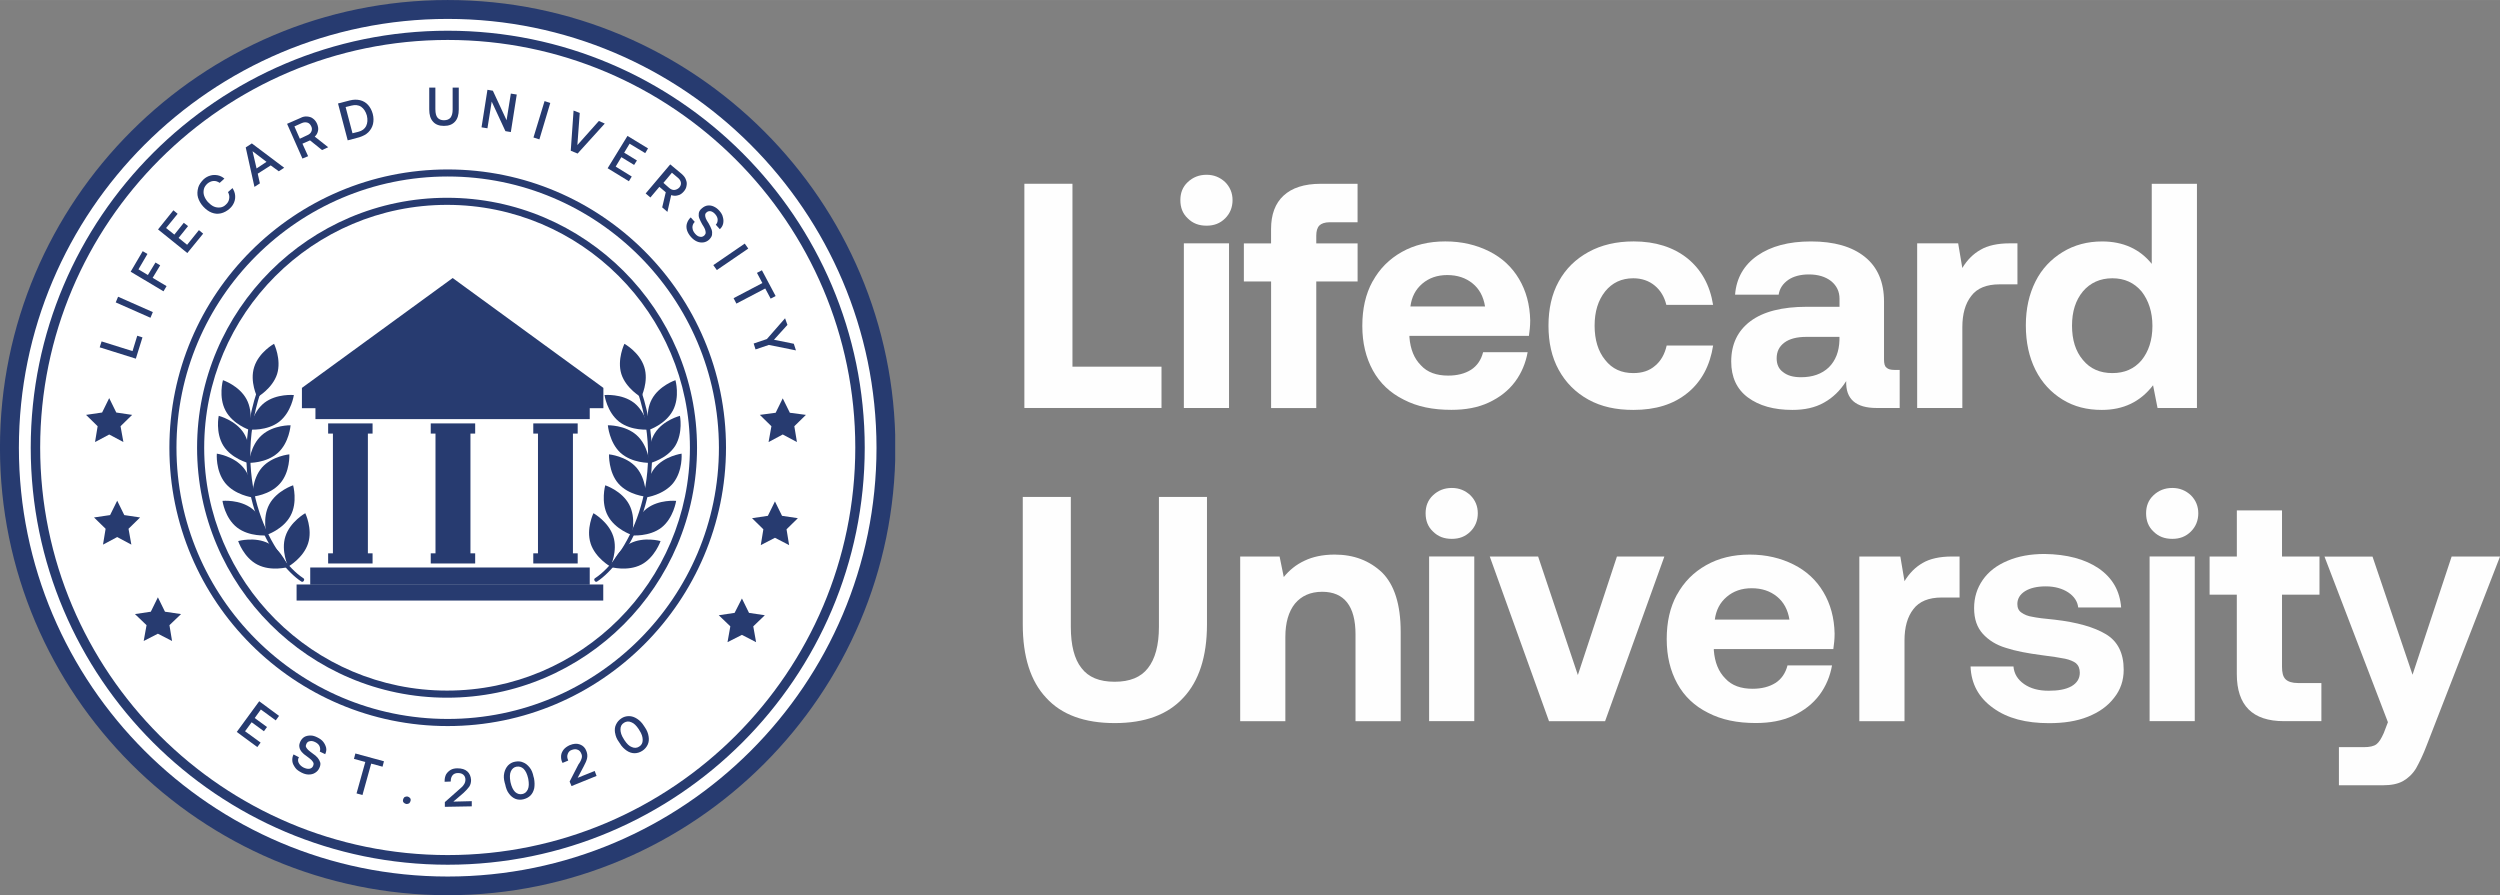 <svg xmlns="http://www.w3.org/2000/svg" xmlns:xlink="http://www.w3.org/1999/xlink" xmlns:xodm="http://www.corel.com/coreldraw/odm/2003" xml:space="preserve" width="33.039mm" height="11.831mm" style="shape-rendering:geometricPrecision; text-rendering:geometricPrecision; image-rendering:optimizeQuality; fill-rule:evenodd; clip-rule:evenodd" viewBox="0 0 815.28 291.93"><rect x="0" y="0" width="815.28" height="291.93" fill="#808080" stroke="none"/> <defs>  <style type="text/css">       .fil2 {fill:none}    .fil3 {fill:#FEFEFE;fill-rule:nonzero}    .fil1 {fill:#273B70;fill-rule:nonzero}    .fil0 {fill:white;fill-rule:nonzero}     </style>    <clipPath id="id0">     <path d="M-0 291.93l291.93 0 0 -291.93 -291.93 0 0 291.93z"></path>    </clipPath> </defs> <g id="Layer_x0020_1">    <g id="_1841120823920">   <g>   </g>   <g style="clip-path:url(#id0)">    <g>     <path class="fil0" d="M288.84 146.01c0,78.9 -63.95,142.92 -142.93,142.92 -78.9,-0.08 -142.85,-64.03 -142.85,-142.92 0,-78.9 63.95,-142.92 142.92,-142.92 78.9,0 142.85,63.95 142.85,142.92z"></path>     <path class="fil1" d="M146 291.93c-80.51,0 -146.01,-65.49 -146.01,-145.93 0,-80.51 65.49,-146 146.01,-146 80.51,0 146,65.49 146,146 -0.08,80.44 -65.57,145.93 -146,145.93zm0 -285.77c-77.12,0 -139.84,62.72 -139.84,139.84 0,77.12 62.72,139.84 139.84,139.84 77.12,0 139.84,-62.72 139.84,-139.84 -0.08,-77.12 -62.79,-139.84 -139.84,-139.84z"></path>     <path class="fil1" d="M146 236.77c-50.01,0 -90.76,-40.68 -90.76,-90.76 0,-50.08 40.68,-90.76 90.76,-90.76 50.08,0 90.76,40.68 90.76,90.76 -0.08,50 -40.76,90.76 -90.76,90.76zm0 -179.22c-48.77,0 -88.45,39.68 -88.45,88.45 0,48.77 39.68,88.45 88.45,88.45 48.77,0 88.45,-39.68 88.45,-88.45 -0.08,-48.77 -39.68,-88.45 -88.45,-88.45z"></path>     <path class="fil1" d="M146.01 281.99c-74.97,0 -135.99,-61.02 -135.99,-135.99 0,-74.97 61.02,-135.99 135.99,-135.99 74.97,0 135.99,61.02 135.99,135.99 0,74.97 -61.02,135.99 -135.99,135.99zm0 -268.97c-73.27,0 -132.91,59.64 -132.91,132.91 0,73.27 59.63,132.91 132.91,132.91 73.27,0 132.91,-59.63 132.91,-132.91 0,-73.27 -59.63,-132.91 -132.91,-132.91z"></path>     <path class="fil1" d="M145.79 227.52c-44.92,0 -81.52,-36.6 -81.52,-81.51 0,-44.92 36.6,-81.52 81.52,-81.52 44.92,0 81.52,36.6 81.52,81.52 0,44.92 -36.52,81.51 -81.52,81.51zm0 -160.72c-43.69,0 -79.2,35.52 -79.2,79.2 0,43.68 35.52,79.2 79.2,79.2 43.69,0 79.2,-35.52 79.2,-79.2 0,-43.69 -35.52,-79.2 -79.2,-79.2z"></path>     <polygon class="fil1" points="255.26,129.9 257.58,134.6 262.82,135.29 259.04,138.99 259.89,144.15 255.26,141.68 250.64,144.15 251.57,138.99 247.79,135.29 252.95,134.6 "></polygon>     <polygon class="fil1" points="241.95,195.16 244.26,199.86 249.42,200.63 245.65,204.25 246.57,209.41 241.95,207.03 237.25,209.41 238.17,204.25 234.4,200.63 239.56,199.86 "></polygon>     <polygon class="fil1" points="252.72,163.51 255.03,168.21 260.19,168.98 256.5,172.6 257.34,177.76 252.72,175.37 248.1,177.76 248.94,172.6 245.25,168.98 250.41,168.21 "></polygon>     <polygon class="fil1" points="35.61,129.82 33.3,134.52 28.06,135.29 31.84,138.99 30.99,144.15 35.61,141.69 40.24,144.15 39.31,138.99 43.09,135.29 37.92,134.52 "></polygon>     <polygon class="fil1" points="51.49,194.78 49.18,199.48 44.01,200.25 47.79,203.87 46.86,209.03 51.49,206.65 56.11,209.03 55.26,203.87 59.04,200.25 53.8,199.48 "></polygon>     <polygon class="fil1" points="38.22,163.27 35.9,167.97 30.66,168.74 34.44,172.43 33.59,177.6 38.22,175.13 42.84,177.6 41.91,172.43 45.69,168.74 40.53,167.97 "></polygon>     <polygon class="fil1" points="196.77,133.12 98.46,133.12 98.46,126.49 147.62,90.66 196.77,126.49 "></polygon>     <polygon class="fil1" points="192.32,129.12 102.87,129.12 102.87,136.67 192.32,136.67 "></polygon>     <polygon class="fil1" points="192.32,185.06 101.17,185.06 101.17,190.68 192.32,190.68 "></polygon>     <polygon class="fil1" points="196.73,190.6 96.72,190.6 96.72,195.84 196.73,195.84 "></polygon>     <polygon class="fil1" points="121.5,138.07 107.01,138.07 107.01,141.39 121.5,141.39 "></polygon>     <polygon class="fil1" points="121.5,180.44 107.01,180.44 107.01,183.75 121.5,183.75 "></polygon>     <polygon class="fil1" points="119.97,139.67 108.57,139.67 108.57,180.66 119.97,180.66 "></polygon>     <polygon class="fil1" points="154.96,138.07 140.47,138.07 140.47,141.39 154.96,141.39 "></polygon>     <polygon class="fil1" points="154.96,180.44 140.47,180.44 140.47,183.75 154.96,183.75 "></polygon>     <polygon class="fil1" points="153.42,139.67 142.02,139.67 142.02,180.66 153.42,180.66 "></polygon>     <polygon class="fil1" points="188.39,138.07 173.91,138.07 173.91,141.39 188.39,141.39 "></polygon>     <polygon class="fil1" points="188.39,180.44 173.91,180.44 173.91,183.75 188.39,183.75 "></polygon>     <polygon class="fil1" points="186.84,139.69 175.44,139.69 175.44,180.68 186.84,180.68 "></polygon>     <path class="fil1" d="M90.37 121.97c-1.54,4.78 -6.47,7.55 -6.47,7.55 0,0 -2.54,-5.08 -1,-9.86 1.54,-4.85 6.47,-7.55 6.47,-7.55 0,0 2.47,5.09 1,9.86z"></path>     <path class="fil1" d="M91.05 137.53c-4,3.08 -9.63,2.54 -9.63,2.54 0,0 0.85,-5.62 4.78,-8.71 4.01,-3.08 9.63,-2.54 9.63,-2.54 0,0 -0.77,5.55 -4.78,8.71z"></path>     <path class="fil1" d="M73.55 133.91c2.39,4.47 7.71,6.24 7.71,6.24 0,0 1.54,-5.47 -0.85,-9.94 -2.39,-4.47 -7.7,-6.24 -7.7,-6.24 0,0 -1.54,5.47 0.85,9.94z"></path>     <path class="fil1" d="M90.6 147.69c-3.78,3.39 -9.4,3.24 -9.4,3.24 0,0 0.38,-5.63 4.16,-9.01 3.78,-3.39 9.4,-3.24 9.4,-3.24 0,0 -0.39,5.63 -4.16,9.02z"></path>     <path class="fil1" d="M72.87 145.39c2.69,4.24 8.17,5.62 8.17,5.62 0,0 1.15,-5.55 -1.54,-9.78 -2.7,-4.24 -8.17,-5.63 -8.17,-5.63 0,0 -1.15,5.47 1.54,9.79z"></path>     <path class="fil1" d="M91.28 157.71c-3.31,3.78 -8.94,4.24 -8.94,4.24 0,0 -0.23,-5.63 3.08,-9.48 3.31,-3.77 8.94,-4.31 8.94,-4.31 0,0 0.31,5.78 -3.08,9.55z"></path>     <path class="fil1" d="M73.41 157.48c3.16,3.93 8.78,4.7 8.78,4.7 0,0 0.46,-5.62 -2.7,-9.55 -3.16,-3.93 -8.78,-4.7 -8.78,-4.7 0,0 -0.46,5.55 2.7,9.55z"></path>     <path class="fil1" d="M94.74 168.19c-2.39,4.47 -7.78,6.24 -7.78,6.24 0,0 -1.54,-5.47 0.85,-9.94 2.39,-4.47 7.78,-6.24 7.78,-6.24 0,0 1.54,5.55 -0.85,9.94z"></path>     <path class="fil1" d="M77.33 172.04c4.01,3.08 9.63,2.54 9.63,2.54 0,0 -0.85,-5.63 -4.78,-8.71 -4.01,-3.08 -9.63,-2.54 -9.63,-2.54 0,0 0.77,5.62 4.78,8.71z"></path>     <path class="fil1" d="M100.47 177.21c-1.54,4.78 -6.47,7.55 -6.47,7.55 0,0 -2.47,-5.09 -0.92,-9.86 1.54,-4.78 6.47,-7.55 6.47,-7.55 0,0 2.47,5.08 0.92,9.86z"></path>     <path class="fil1" d="M83.99 184.14c4.47,2.31 9.94,0.77 9.94,0.77 0,0 -1.85,-5.39 -6.32,-7.7 -4.47,-2.31 -9.94,-0.77 -9.94,-0.77 0,0 1.77,5.39 6.32,7.71z"></path>     <path class="fil1" d="M98.37 189.69c-0.08,0 -0.08,-0.08 -0.15,-0.08 -4.24,-2.77 -10.63,-10.09 -14.56,-21.34 -3.16,-8.94 -5.62,-23.27 0.23,-40.91 0.08,-0.31 0.46,-0.46 0.77,-0.38 0.31,0.08 0.46,0.46 0.38,0.77 -9.94,29.97 4.08,54.4 13.87,60.79 0.31,0.16 0.38,0.54 0.16,0.85 -0.16,0.31 -0.38,0.38 -0.69,0.31z"></path>     <path class="fil1" d="M202.63 121.97c1.54,4.78 6.47,7.55 6.47,7.55 0,0 2.54,-5.08 1,-9.86 -1.54,-4.85 -6.47,-7.55 -6.47,-7.55 0,0 -2.47,5.09 -1,9.86z"></path>     <path class="fil1" d="M201.92 137.53c4.01,3.08 9.63,2.54 9.63,2.54 0,0 -0.85,-5.62 -4.78,-8.71 -4.01,-3.08 -9.63,-2.54 -9.63,-2.54 0,0 0.77,5.55 4.78,8.71z"></path>     <path class="fil1" d="M219.41 133.91c-2.39,4.47 -7.7,6.24 -7.7,6.24 0,0 -1.54,-5.47 0.85,-9.94 2.39,-4.47 7.71,-6.24 7.71,-6.24 0,0 1.54,5.47 -0.85,9.94z"></path>     <path class="fil1" d="M202.39 147.69c3.78,3.39 9.4,3.24 9.4,3.24 0,0 -0.38,-5.63 -4.16,-9.01 -3.78,-3.39 -9.4,-3.24 -9.4,-3.24 0,0 0.46,5.63 4.16,9.02z"></path>     <path class="fil1" d="M220.2 145.39c-2.7,4.24 -8.17,5.62 -8.17,5.62 0,0 -1.15,-5.55 1.54,-9.78 2.69,-4.24 8.17,-5.63 8.17,-5.63 0,0 1.08,5.47 -1.54,9.79z"></path>     <path class="fil1" d="M201.69 157.71c3.31,3.78 8.94,4.24 8.94,4.24 0,0 0.23,-5.63 -3.08,-9.48 -3.31,-3.77 -8.94,-4.31 -8.94,-4.31 0,0 -0.23,5.78 3.08,9.55z"></path>     <path class="fil1" d="M219.58 157.48c-3.16,3.93 -8.78,4.7 -8.78,4.7 0,0 -0.46,-5.62 2.69,-9.55 3.16,-3.93 8.78,-4.7 8.78,-4.7 0,0 0.46,5.55 -2.7,9.55z"></path>     <path class="fil1" d="M198.23 168.19c2.39,4.47 7.78,6.24 7.78,6.24 0,0 1.54,-5.47 -0.85,-9.94 -2.39,-4.47 -7.78,-6.24 -7.78,-6.24 0,0 -1.54,5.55 0.85,9.94z"></path>     <path class="fil1" d="M215.72 172.04c-4.01,3.08 -9.63,2.54 -9.63,2.54 0,0 0.85,-5.63 4.78,-8.71 4,-3.08 9.63,-2.54 9.63,-2.54 0,0 -0.85,5.62 -4.78,8.71z"></path>     <path class="fil1" d="M192.6 177.21c1.54,4.78 6.47,7.55 6.47,7.55 0,0 2.47,-5.09 0.93,-9.86 -1.54,-4.78 -6.47,-7.55 -6.47,-7.55 0,0 -2.47,5.08 -0.92,9.86z"></path>     <path class="fil1" d="M209.1 184.14c-4.47,2.31 -9.94,0.77 -9.94,0.77 0,0 1.85,-5.39 6.32,-7.7 4.47,-2.31 9.94,-0.77 9.94,-0.77 0,0 -1.85,5.39 -6.32,7.71z"></path>     <path class="fil1" d="M194.61 189.69c0.08,0 0.08,-0.08 0.15,-0.08 4.24,-2.77 10.63,-10.09 14.56,-21.34 3.16,-8.94 5.63,-23.27 -0.23,-40.91 -0.08,-0.31 -0.46,-0.46 -0.77,-0.38 -0.31,0.08 -0.46,0.46 -0.38,0.77 9.94,29.97 -4.08,54.4 -13.87,60.79 -0.31,0.16 -0.38,0.54 -0.15,0.85 0.15,0.31 0.46,0.38 0.69,0.31z"></path>     <polygon class="fil1" points="32.51,113.26 33.13,111.33 43.22,114.49 44.76,109.48 46.46,110.02 44.3,116.96 "></polygon>     <polygon class="fil1" points="38.51,96.76 49.84,101.77 49.07,103.62 37.74,98.61 "></polygon>     <polygon class="fil1" points="46.54,81.9 48.08,82.82 45.15,87.83 48.23,89.68 50.7,85.6 52.24,86.52 49.78,90.6 54.32,93.3 53.32,94.99 42.61,88.6 "></polygon>     <polygon class="fil1" points="56.55,68.57 57.93,69.72 54.16,74.35 56.86,76.5 59.94,72.65 61.32,73.73 58.24,77.58 61.02,79.82 64.87,75.04 66.25,76.19 61.09,82.51 51.54,74.81 "></polygon>     <path class="fil1" d="M64.63 61.17c0.31,-1 0.93,-1.85 1.77,-2.7 0.69,-0.62 1.39,-1 2.23,-1.23 0.77,-0.23 1.54,-0.23 2.39,-0.08 0.77,0.15 1.54,0.54 2.16,1.08l-1.54 1.39c-0.69,-0.46 -1.39,-0.69 -2.08,-0.62 -0.69,0.08 -1.39,0.38 -2,0.93 -0.54,0.54 -0.93,1.08 -1.08,1.77 -0.15,0.69 -0.15,1.39 0.08,2.08 0.23,0.69 0.62,1.39 1.23,2.08 0.62,0.62 1.23,1.16 1.93,1.47 0.69,0.31 1.39,0.38 2.08,0.31 0.69,-0.08 1.31,-0.38 1.85,-0.92 0.62,-0.54 1,-1.23 1.08,-1.93 0.15,-0.69 0,-1.46 -0.38,-2.16l1.47 -1.31c0.46,0.77 0.77,1.46 0.85,2.31 0.08,0.77 0,1.54 -0.31,2.31 -0.31,0.77 -0.77,1.47 -1.47,2.08 -0.85,0.77 -1.85,1.31 -2.85,1.54 -1,0.23 -2,0.16 -3,-0.23 -1,-0.38 -1.93,-1.08 -2.78,-2 -0.85,-0.93 -1.38,-1.93 -1.69,-2.93 -0.31,-1 -0.23,-2.24 0.08,-3.24z"></path>     <path class="fil1" d="M80.13 48.07l2 -1.31 10.55 7.94 -1.77 1.15 -2.62 -1.92 -4.24 2.7 0.7 3.16 -1.77 1.15 -2.85 -12.87zm6.78 4.7l-4.55 -3.46 1.31 5.62 3.24 -2.16z"></path>     <path class="fil1" d="M100.17 37.98c0.69,0.08 1.39,0.23 1.93,0.7 0.54,0.38 1,1 1.31,1.69 0.31,0.77 0.46,1.54 0.31,2.24 -0.15,0.77 -0.46,1.39 -1.08,1.93l4.39 3.46 -2 0.93 -3.93 -3.16 -2.47 1.08 1.85 4.08 -1.85 0.77 -5.01 -11.33 4.39 -1.92c0.69,-0.38 1.46,-0.54 2.16,-0.46zm0.08 6.09c0.69,-0.31 1.08,-0.69 1.31,-1.23 0.23,-0.54 0.23,-1.08 -0.08,-1.7 -0.31,-0.62 -0.69,-1 -1.23,-1.16 -0.54,-0.15 -1.15,-0.15 -1.85,0.16l-2.39 1.08 1.77 4.01 2.47 -1.16z"></path>     <path class="fil1" d="M114.09 32.74c1.23,-0.31 2.31,-0.31 3.31,-0.08 1,0.23 1.92,0.77 2.62,1.54 0.69,0.77 1.23,1.77 1.54,2.93 0.31,1.16 0.31,2.31 0.08,3.31 -0.23,1 -0.77,1.93 -1.54,2.7 -0.77,0.77 -1.77,1.23 -2.93,1.62l-3.78 1 -3.16 -12.02 3.85 -1zm5.32 8.32c0.46,-0.93 0.54,-2.08 0.23,-3.39 -0.38,-1.31 -1,-2.24 -1.85,-2.85 -0.92,-0.61 -2,-0.69 -3.23,-0.38l-1.85 0.46 2.24 8.55 1.85 -0.46c1.31,-0.31 2.16,-1 2.62,-1.92z"></path>     <path class="fil1" d="M141.99 35.74c0,1.15 0.23,2.08 0.69,2.62 0.46,0.54 1.15,0.85 2.08,0.85 1,0 1.7,-0.31 2.16,-0.85 0.46,-0.62 0.69,-1.47 0.69,-2.62l0 -7.17 2 0 0 7.09c0,1.77 -0.39,3.08 -1.23,4 -0.85,0.93 -2,1.39 -3.62,1.39 -1.54,0 -2.77,-0.46 -3.55,-1.39 -0.85,-0.92 -1.23,-2.23 -1.23,-4l0 -7.09 2 0 0 7.17z"></path>     <polygon class="fil1" points="158.96,29.27 160.73,29.58 165.2,39.21 166.59,30.51 168.52,30.82 166.59,43.06 164.82,42.76 160.35,33.12 158.96,41.83 157.03,41.52 "></polygon>     <polygon class="fil1" points="179.45,33.58 175.9,45.45 173.97,44.83 177.59,32.96 "></polygon>     <polygon class="fil1" points="189.06,36.82 188.29,47.3 195.3,39.44 197.22,40.29 188.36,50.07 186.13,49.15 187.05,36.05 "></polygon>     <polygon class="fil1" points="211.33,48.39 210.41,49.93 205.32,46.85 203.55,49.78 207.71,52.32 206.79,53.78 202.63,51.24 200.78,54.32 206.02,57.56 205.09,59.1 198.16,54.86 204.63,44.31 "></polygon>     <path class="fil1" d="M223.66 58.55c0.31,0.69 0.38,1.31 0.23,2 -0.08,0.69 -0.39,1.31 -0.93,1.92 -0.54,0.62 -1.15,1.08 -1.92,1.23 -0.77,0.23 -1.46,0.15 -2.16,-0.08l-1.23 5.47 -1.7 -1.47 1.16 -4.93 -2.08 -1.77 -2.93 3.47 -1.54 -1.31 8.01 -9.48 3.7 3.08c0.69,0.62 1.15,1.16 1.39,1.85zm-5.39 2.77c0.54,0.46 1.16,0.69 1.7,0.62 0.54,-0.08 1.08,-0.31 1.54,-0.77 0.46,-0.54 0.62,-1.08 0.54,-1.62 -0.08,-0.54 -0.38,-1.08 -0.93,-1.54l-2 -1.69 -2.77 3.31 1.93 1.7z"></path>     <path class="fil1" d="M225.82 74.19c0,0.69 0.31,1.39 0.85,2 0.46,0.54 1,0.93 1.54,1 0.54,0.15 1,0 1.46,-0.38 0.31,-0.31 0.46,-0.62 0.46,-0.93 0,-0.38 -0.08,-0.69 -0.23,-1.15 -0.15,-0.39 -0.46,-0.93 -0.92,-1.62 -0.38,-0.69 -0.69,-1.31 -0.93,-1.92 -0.23,-0.54 -0.23,-1.16 -0.16,-1.7 0.08,-0.54 0.46,-1.16 1.08,-1.62 0.54,-0.46 1.15,-0.77 1.77,-0.85 0.69,-0.08 1.31,0 2,0.31 0.69,0.31 1.31,0.77 1.85,1.39 0.54,0.61 1,1.31 1.15,2.08 0.23,0.77 0.23,1.46 0.08,2.16 -0.16,0.69 -0.54,1.31 -1.08,1.77l-1.31 -1.46c0.46,-0.46 0.61,-1 0.61,-1.62 0,-0.62 -0.31,-1.23 -0.77,-1.77 -0.46,-0.54 -0.93,-0.85 -1.46,-1 -0.54,-0.08 -1,0 -1.39,0.38 -0.31,0.23 -0.46,0.54 -0.46,0.92 0,0.31 0.08,0.7 0.23,1.08 0.16,0.38 0.46,0.92 0.93,1.62 0.38,0.7 0.69,1.31 0.92,1.93 0.23,0.62 0.23,1.15 0.16,1.77 -0.08,0.54 -0.46,1.08 -1,1.62 -0.54,0.46 -1.15,0.77 -1.85,0.85 -0.69,0.08 -1.39,0 -2.08,-0.31 -0.69,-0.31 -1.31,-0.77 -1.93,-1.46 -0.61,-0.69 -1.08,-1.46 -1.31,-2.23 -0.23,-0.77 -0.23,-1.54 0,-2.24 0.23,-0.69 0.62,-1.39 1.23,-1.92l1.31 1.46c-0.54,0.54 -0.77,1.15 -0.77,1.85z"></path>     <polygon class="fil1" points="244.02,81.05 233.77,88.06 232.62,86.45 242.87,79.43 "></polygon>     <polygon class="fil1" points="252.94,96.53 251.32,97.38 249.55,94.07 240.15,99 239.23,97.23 248.62,92.3 246.85,88.98 248.47,88.13 "></polygon>     <polygon class="fil1" points="256.79,105.94 252.4,110.79 258.87,112.1 259.57,114.26 250.71,112.48 246.39,113.95 245.78,112.02 250.09,110.56 256.02,103.78 "></polygon>     <polygon class="fil1" points="91,233.45 89.92,234.92 85.07,231.37 83.06,234.15 87.07,237.08 86.07,238.46 82.06,235.53 79.91,238.46 84.99,242.16 83.91,243.62 77.21,238.69 84.53,228.68 "></polygon>     <path class="fil1" d="M97.41 248.78c0.31,0.62 0.85,1.15 1.62,1.54 0.69,0.31 1.31,0.46 1.85,0.38 0.54,-0.08 1,-0.38 1.23,-0.92 0.15,-0.38 0.23,-0.7 0.08,-1.08 -0.16,-0.31 -0.38,-0.61 -0.69,-0.92 -0.31,-0.31 -0.85,-0.69 -1.46,-1.16 -0.7,-0.46 -1.23,-0.92 -1.62,-1.38 -0.38,-0.46 -0.69,-1 -0.77,-1.54 -0.16,-0.62 0,-1.23 0.31,-1.92 0.31,-0.62 0.77,-1.16 1.31,-1.47 0.54,-0.31 1.23,-0.46 2,-0.46 0.77,0 1.46,0.23 2.23,0.62 0.77,0.38 1.47,0.85 1.93,1.46 0.46,0.61 0.77,1.23 0.93,1.93 0.15,0.69 0,1.39 -0.31,2.08l-1.77 -0.85c0.23,-0.62 0.15,-1.15 -0.08,-1.77 -0.23,-0.54 -0.77,-1 -1.39,-1.31 -0.61,-0.31 -1.23,-0.46 -1.77,-0.31 -0.54,0.08 -0.92,0.38 -1.15,0.93 -0.16,0.38 -0.23,0.69 -0.08,1 0.15,0.31 0.38,0.62 0.69,0.92 0.31,0.31 0.85,0.7 1.46,1.16 0.69,0.46 1.23,0.92 1.62,1.39 0.38,0.46 0.69,1 0.85,1.54 0.16,0.54 0,1.23 -0.31,1.85 -0.31,0.69 -0.77,1.15 -1.39,1.54 -0.61,0.39 -1.31,0.54 -2.08,0.54 -0.77,0 -1.54,-0.23 -2.31,-0.62 -0.85,-0.46 -1.62,-0.93 -2.08,-1.62 -0.46,-0.69 -0.85,-1.31 -0.92,-2.08 -0.08,-0.77 0,-1.46 0.38,-2.23l1.77 0.92c-0.38,0.54 -0.38,1.23 -0.08,1.85z"></path>     <polygon class="fil1" points="125.21,248.25 124.75,250.02 121.05,249.02 118.2,259.27 116.27,258.73 119.13,248.48 115.43,247.48 115.89,245.71 "></polygon>     <path class="fil1" d="M132.82 259.73c0.39,0.08 0.62,0.23 0.85,0.46 0.23,0.23 0.31,0.54 0.23,0.92 -0.08,0.39 -0.23,0.62 -0.46,0.85 -0.23,0.15 -0.54,0.23 -0.93,0.23 -0.38,-0.08 -0.62,-0.23 -0.85,-0.46 -0.23,-0.23 -0.31,-0.54 -0.23,-0.93 0.08,-0.38 0.23,-0.61 0.46,-0.85 0.31,-0.15 0.62,-0.23 0.93,-0.23z"></path>     <path class="fil1" d="M151.32 255.79c0.31,-0.46 0.46,-1 0.46,-1.54 0,-0.69 -0.23,-1.23 -0.69,-1.62 -0.46,-0.39 -1,-0.54 -1.77,-0.54 -0.69,0 -1.31,0.23 -1.7,0.69 -0.38,0.46 -0.62,1.08 -0.62,1.85l0 0.23 -2 0.08 0 -0.31c0,-0.77 0.16,-1.46 0.46,-2.08 0.38,-0.62 0.85,-1.08 1.46,-1.46 0.62,-0.38 1.39,-0.54 2.23,-0.54 1.39,0 2.47,0.31 3.24,1 0.77,0.69 1.15,1.62 1.23,2.77 0,0.85 -0.15,1.54 -0.61,2.24 -0.46,0.62 -1.08,1.31 -1.93,2.08l-3.24 2.77 6.01 -0.15 0 1.69 -8.78 0.16 0 -1.54 4.7 -4.16c0.77,-0.62 1.23,-1.08 1.54,-1.62z"></path>     <path class="fil1" d="M164.43 252.09c0.23,-1 0.61,-1.77 1.23,-2.47 0.62,-0.62 1.39,-1.08 2.31,-1.23 0.93,-0.16 1.77,-0.16 2.62,0.23 0.85,0.31 1.54,0.93 2.16,1.7 0.62,0.77 1,1.77 1.23,2.93l0.16 0.54c0.23,1.23 0.23,2.31 0.08,3.24 -0.23,1 -0.62,1.77 -1.23,2.39 -0.62,0.61 -1.39,1 -2.31,1.23 -0.93,0.23 -1.85,0.16 -2.62,-0.15 -0.77,-0.31 -1.54,-0.93 -2.08,-1.7 -0.62,-0.77 -1,-1.85 -1.23,-3.01l-0.16 -0.54c-0.31,-1.15 -0.38,-2.23 -0.15,-3.16zm4.01 -2.08c-0.85,0.16 -1.47,0.69 -1.85,1.54 -0.38,0.85 -0.38,2 -0.15,3.32l0.08 0.38c0.31,1.31 0.77,2.31 1.46,3.01 0.69,0.62 1.46,0.85 2.31,0.69 0.85,-0.15 1.46,-0.69 1.85,-1.54 0.38,-0.85 0.38,-2 0.15,-3.31l-0.08 -0.38c-0.31,-1.31 -0.77,-2.31 -1.46,-3.01 -0.69,-0.62 -1.46,-0.85 -2.31,-0.69z"></path>     <path class="fil1" d="M189.7 247.24c0.15,-0.54 0.08,-1.08 -0.16,-1.54 -0.23,-0.61 -0.69,-1.08 -1.23,-1.23 -0.54,-0.23 -1.16,-0.16 -1.85,0.08 -0.7,0.23 -1.08,0.69 -1.31,1.31 -0.23,0.62 -0.23,1.23 0.08,1.93l0.08 0.23 -1.85 0.77 -0.16 -0.31c-0.31,-0.69 -0.38,-1.46 -0.31,-2.16 0.08,-0.69 0.38,-1.31 0.85,-1.92 0.46,-0.54 1.08,-1 1.92,-1.39 1.31,-0.54 2.39,-0.62 3.39,-0.23 1,0.38 1.7,1.08 2.08,2.16 0.31,0.77 0.38,1.54 0.23,2.31 -0.16,0.77 -0.54,1.62 -1.08,2.62l-2 3.78 5.55 -2.24 0.62 1.62 -8.17 3.31 -0.62 -1.46 2.85 -5.55c0.69,-0.93 0.92,-1.54 1.08,-2.08z"></path>     <path class="fil1" d="M200.57 239c-0.15,-1 -0.08,-1.93 0.31,-2.7 0.39,-0.85 0.93,-1.46 1.7,-2 0.77,-0.54 1.62,-0.77 2.54,-0.77 0.92,0 1.77,0.31 2.62,0.85 0.85,0.54 1.62,1.31 2.24,2.31l0.31 0.46c0.69,1 1.08,2 1.23,3.01 0.16,1 0.08,1.85 -0.31,2.7 -0.38,0.77 -0.92,1.46 -1.77,2 -0.85,0.54 -1.7,0.77 -2.54,0.77 -0.85,0 -1.77,-0.31 -2.54,-0.85 -0.77,-0.54 -1.62,-1.31 -2.23,-2.39l-0.31 -0.46c-0.69,-0.92 -1.08,-1.92 -1.23,-2.93zm2.93 -3.31c-0.77,0.46 -1.16,1.16 -1.16,2.16 0,0.93 0.31,2 1.08,3.16l0.23 0.38c0.77,1.16 1.54,1.93 2.39,2.23 0.85,0.39 1.7,0.31 2.39,-0.15 0.77,-0.46 1.16,-1.15 1.16,-2.16 0,-1 -0.31,-2 -1.08,-3.16l-0.23 -0.39c-0.77,-1.15 -1.54,-1.92 -2.39,-2.23 -0.85,-0.38 -1.62,-0.31 -2.39,0.15z"></path>    </g>   </g>   <polygon class="fil2" points="-0,291.93 291.93,291.93 291.93,0 -0,0 "></polygon>   <polygon class="fil3" points="334.06,133.04 334.06,59.92 349.74,59.92 349.74,119.57 378.78,119.57 378.78,133.04 "></polygon>   <path class="fil3" d="M399.55 59.39c1.56,1.57 2.4,3.55 2.4,5.85 0,2.4 -0.84,4.39 -2.4,5.95 -1.67,1.67 -3.66,2.4 -6.06,2.4 -2.51,0 -4.49,-0.73 -6.16,-2.4 -1.68,-1.57 -2.4,-3.55 -2.4,-5.95 0,-2.3 0.73,-4.28 2.4,-5.85 1.67,-1.57 3.65,-2.4 6.16,-2.4 2.4,0 4.39,0.84 6.06,2.4zm-13.48 19.95l14.73 0 0 53.7 -14.73 0 0 -53.7z"></path>   <path class="fil3" d="M414.51 79.35l0 -4.7c0,-4.7 1.36,-8.36 4.07,-10.86 2.71,-2.51 6.69,-3.86 12.12,-3.86l12.02 0 0 12.54 -9.09 0c-1.57,0 -2.72,0.42 -3.34,1.04 -0.73,0.73 -1.04,1.88 -1.04,3.35l0 2.5 13.48 0 0 12.43 -13.48 0 0 41.27 -14.73 0 0 -41.27 -8.88 0 0 -12.43 8.88 0z"></path>   <path class="fil3" d="M447.62 91.78c2.3,-4.18 5.43,-7.31 9.51,-9.61 4.08,-2.3 8.78,-3.45 14.21,-3.45 5.43,0 10.13,1.15 14.31,3.24 4.18,2.09 7.42,5.12 9.71,8.98 2.3,3.86 3.55,8.36 3.66,13.58 0,1.88 -0.21,3.55 -0.42,5.01l-38.97 0 0 0.42c0.31,3.97 1.57,7 3.76,9.19 2.09,2.3 5.12,3.34 8.88,3.34 2.93,0 5.43,-0.63 7.42,-1.88 1.98,-1.25 3.34,-3.24 3.97,-5.75l14.52 0c-0.63,3.55 -1.99,6.79 -4.08,9.61 -2.19,2.93 -5.01,5.12 -8.56,6.79 -3.55,1.67 -7.63,2.4 -12.22,2.4 -6.06,0 -11.18,-1.04 -15.57,-3.34 -4.39,-2.19 -7.73,-5.33 -10.03,-9.51 -2.29,-4.18 -3.45,-8.98 -3.45,-14.52 0,-5.54 1.05,-10.34 3.34,-14.52zm36.67 8.15c-0.52,-3.24 -1.88,-5.75 -4.07,-7.52 -2.2,-1.78 -4.91,-2.72 -8.26,-2.72 -3.24,0 -5.95,0.94 -8.15,2.82 -2.19,1.88 -3.44,4.28 -3.86,7.42l24.34 0z"></path>   <path class="fil3" d="M550.32 128.13c-4.6,3.76 -10.45,5.54 -17.66,5.54 -5.64,0 -10.45,-1.04 -14.63,-3.34 -4.18,-2.3 -7.42,-5.54 -9.71,-9.71 -2.3,-4.18 -3.34,-8.98 -3.34,-14.42 0,-5.43 1.04,-10.24 3.34,-14.42 2.3,-4.18 5.53,-7.31 9.71,-9.61 4.18,-2.3 9.09,-3.45 14.73,-3.45 7.1,0 12.95,1.88 17.55,5.54 4.49,3.66 7.31,8.67 8.35,15.15l-15.25 0c-0.63,-2.61 -1.88,-4.7 -3.76,-6.27 -1.88,-1.57 -4.28,-2.4 -7,-2.4 -3.87,0 -6.89,1.46 -9.19,4.28 -2.3,2.92 -3.44,6.58 -3.44,11.18 0,4.6 1.14,8.36 3.44,11.18 2.3,2.93 5.33,4.28 9.19,4.28 2.83,0 5.22,-0.73 7.11,-2.4 1.88,-1.57 3.13,-3.76 3.76,-6.58l15.15 0c-1.04,6.58 -3.76,11.7 -8.35,15.46z"></path>   <path class="fil3" d="M619.51 120.61l0 12.43 -7.52 0c-6.79,0 -10.13,-2.92 -9.92,-8.77 -1.98,3.13 -4.39,5.43 -7.21,7 -2.93,1.67 -6.38,2.4 -10.34,2.4 -6.06,0 -10.86,-1.36 -14.52,-4.07 -3.66,-2.72 -5.43,-6.69 -5.43,-11.7 0,-5.64 2.09,-10.03 6.27,-13.16 4.18,-3.13 10.34,-4.7 18.39,-4.7l10.66 0 0 -2.61c0,-2.4 -0.94,-4.28 -2.72,-5.75 -1.88,-1.46 -4.28,-2.19 -7.31,-2.19 -2.72,0 -5.02,0.63 -6.69,1.78 -1.78,1.25 -2.82,2.82 -3.13,4.81l-14.21 0c0.42,-5.43 2.92,-9.72 7.31,-12.75 4.39,-3.03 10.13,-4.6 17.44,-4.6 7.52,0 13.38,1.67 17.55,5.02 4.18,3.34 6.27,8.25 6.27,14.52l0 18.91c0,1.36 0.21,2.3 0.84,2.72 0.52,0.52 1.36,0.73 2.61,0.73l1.67 0zm-19.64 -10.76l-10.76 0c-3.14,0 -5.54,0.63 -7.21,1.88 -1.67,1.25 -2.51,2.93 -2.51,5.12 0,1.88 0.63,3.45 2.09,4.49 1.46,1.15 3.34,1.67 5.85,1.67 3.76,0 6.79,-1.05 9.09,-3.24 2.19,-2.19 3.34,-5.12 3.45,-8.88l0 -1.05z"></path>   <path class="fil3" d="M657.91 79.35l0 13.37 -5.85 0c-4.18,0 -7.31,1.25 -9.19,3.76 -1.99,2.51 -2.93,5.95 -2.93,10.24l0 26.33 -14.73 0 0 -53.7 13.37 0 1.35 8.04c1.57,-2.61 3.55,-4.6 5.96,-5.95 2.29,-1.36 5.54,-2.09 9.51,-2.09l2.51 0z"></path>   <path class="fil3" d="M716.45 59.92l0 73.13 -12.85 0 -1.46 -7.42c-4.18,5.43 -9.71,8.04 -16.72,8.04 -4.8,0 -8.99,-1.04 -12.75,-3.34 -3.76,-2.3 -6.79,-5.54 -8.88,-9.71 -2.09,-4.18 -3.14,-8.98 -3.14,-14.52 0,-5.43 1.05,-10.13 3.14,-14.31 2.09,-4.18 5.12,-7.31 8.88,-9.61 3.76,-2.3 8.05,-3.45 12.85,-3.45 6.9,0 12.33,2.51 16.19,7.31l0 -26.12 14.73 0zm-18.07 57.56c2.29,-2.82 3.55,-6.58 3.55,-11.18 0,-4.59 -1.26,-8.36 -3.55,-11.28 -2.4,-2.82 -5.54,-4.28 -9.51,-4.28 -3.97,0 -7.21,1.46 -9.61,4.28 -2.4,2.92 -3.55,6.58 -3.55,11.18 0,4.6 1.15,8.36 3.55,11.18 2.4,2.93 5.64,4.28 9.61,4.28 3.97,0 7.11,-1.36 9.51,-4.18z"></path>   <path class="fil3" d="M349.21 162.05l0 42.41c0,5.96 1.15,10.45 3.45,13.37 2.3,3.03 5.85,4.49 10.86,4.49 4.92,0 8.57,-1.46 10.87,-4.49 2.3,-2.92 3.55,-7.42 3.55,-13.37l0 -42.41 15.67 0 0 41.58c0,10.45 -2.61,18.49 -7.73,23.92 -5.12,5.54 -12.54,8.25 -22.36,8.25 -9.82,0 -17.34,-2.72 -22.35,-8.25 -5.12,-5.43 -7.63,-13.48 -7.63,-23.92l0 -41.58 15.67 0z"></path>   <path class="fil3" d="M450.72 186.7c3.97,3.97 6.06,10.34 6.06,19.33l0 29.15 -14.73 0 0 -28.31c0,-9.19 -3.66,-13.89 -10.87,-13.89 -3.86,0 -6.79,1.36 -8.88,3.86 -2.09,2.61 -3.13,6.27 -3.13,10.86l0 27.48 -14.73 0 0 -53.7 12.85 0 1.36 6.69c1.88,-2.3 4.07,-4.07 6.79,-5.33 2.61,-1.25 5.85,-1.99 9.82,-1.99 6.27,0 11.38,1.99 15.46,5.85z"></path>   <path class="fil3" d="M479.53 161.52c1.57,1.57 2.4,3.55 2.4,5.85 0,2.4 -0.84,4.39 -2.4,5.95 -1.67,1.67 -3.65,2.4 -6.06,2.4 -2.51,0 -4.49,-0.73 -6.16,-2.4 -1.67,-1.57 -2.4,-3.55 -2.4,-5.95 0,-2.3 0.73,-4.28 2.4,-5.85 1.67,-1.57 3.66,-2.4 6.16,-2.4 2.4,0 4.39,0.84 6.06,2.4zm-13.48 19.95l14.73 0 0 53.7 -14.73 0 0 -53.7z"></path>   <polygon class="fil3" points="485.83,181.48 501.6,181.48 514.56,220.13 527.3,181.48 542.77,181.48 523.44,235.18 505.15,235.18 "></polygon>   <path class="fil3" d="M546.89 193.91c2.3,-4.18 5.43,-7.31 9.51,-9.61 4.07,-2.3 8.77,-3.45 14.21,-3.45 5.43,0 10.13,1.15 14.31,3.24 4.18,2.09 7.42,5.12 9.71,8.98 2.3,3.86 3.55,8.36 3.66,13.58 0,1.88 -0.21,3.55 -0.42,5.01l-38.97 0 0 0.42c0.31,3.97 1.57,7 3.76,9.19 2.09,2.3 5.12,3.34 8.88,3.34 2.92,0 5.43,-0.63 7.42,-1.88 1.99,-1.25 3.34,-3.24 3.97,-5.75l14.52 0c-0.63,3.55 -1.98,6.79 -4.07,9.61 -2.2,2.93 -5.02,5.12 -8.57,6.79 -3.55,1.67 -7.63,2.4 -12.22,2.4 -6.06,0 -11.18,-1.05 -15.57,-3.34 -4.39,-2.19 -7.73,-5.33 -10.03,-9.51 -2.3,-4.18 -3.45,-8.98 -3.45,-14.52 0,-5.54 1.05,-10.34 3.34,-14.52zm36.67 8.15c-0.52,-3.24 -1.88,-5.75 -4.07,-7.52 -2.19,-1.78 -4.91,-2.72 -8.25,-2.72 -3.24,0 -5.96,0.94 -8.15,2.82 -2.2,1.88 -3.45,4.28 -3.87,7.42l24.34 0z"></path>   <path class="fil3" d="M639.04 181.48l0 13.37 -5.85 0c-4.18,0 -7.31,1.26 -9.19,3.76 -1.98,2.51 -2.92,5.95 -2.92,10.24l0 26.33 -14.73 0 0 -53.7 13.37 0 1.36 8.05c1.57,-2.61 3.55,-4.6 5.95,-5.96 2.3,-1.36 5.54,-2.09 9.51,-2.09l2.51 0z"></path>   <path class="fil3" d="M656.61 217.31c0.21,2.4 1.36,4.28 3.45,5.75 2.09,1.46 4.7,2.19 8.05,2.19 3.13,0 5.53,-0.42 7.42,-1.46 1.78,-1.04 2.72,-2.51 2.72,-4.39 0,-1.36 -0.42,-2.4 -1.25,-3.13 -0.84,-0.63 -2.09,-1.15 -3.55,-1.46 -1.57,-0.31 -4.07,-0.73 -7.52,-1.15 -4.81,-0.63 -8.67,-1.36 -11.81,-2.4 -3.14,-0.94 -5.64,-2.51 -7.52,-4.6 -1.88,-2.09 -2.82,-4.81 -2.82,-8.36 0,-3.45 0.94,-6.48 2.82,-9.19 1.88,-2.71 4.6,-4.8 8.15,-6.27 3.44,-1.46 7.42,-2.19 12.01,-2.19 7.32,0.1 13.17,1.67 17.66,4.7 4.49,3.13 6.89,7.31 7.31,12.75l-14 0c-0.21,-1.98 -1.36,-3.66 -3.24,-4.91 -1.88,-1.25 -4.39,-1.98 -7.31,-1.98 -2.82,0 -5.12,0.52 -6.79,1.57 -1.67,1.04 -2.51,2.51 -2.51,4.18 0,1.25 0.42,2.2 1.36,2.82 0.83,0.62 2.09,1.15 3.55,1.36 1.46,0.31 3.86,0.63 7.31,0.94 7.21,0.84 12.75,2.4 16.61,4.7 3.87,2.3 5.85,6.16 5.85,11.6 0,3.55 -1.05,6.58 -3.14,9.19 -2.09,2.72 -4.91,4.7 -8.56,6.16 -3.66,1.46 -7.84,2.09 -12.64,2.09 -7.52,0 -13.58,-1.57 -18.18,-4.91 -4.7,-3.34 -7.21,-7.83 -7.42,-13.58l14 0z"></path>   <path class="fil3" d="M714.49 161.52c1.57,1.57 2.4,3.55 2.4,5.85 0,2.4 -0.84,4.39 -2.4,5.95 -1.67,1.67 -3.66,2.4 -6.06,2.4 -2.5,0 -4.49,-0.73 -6.16,-2.4 -1.67,-1.57 -2.4,-3.55 -2.4,-5.95 0,-2.3 0.73,-4.28 2.4,-5.85 1.67,-1.57 3.66,-2.4 6.16,-2.4 2.4,0 4.39,0.84 6.06,2.4zm-13.48 19.95l14.73 0 0 53.7 -14.73 0 0 -53.7z"></path>   <path class="fil3" d="M729.46 193.91l-8.88 0 0 -12.43 8.88 0 0 -15.04 14.73 0 0 15.04 12.22 0 0 12.43 -12.22 0 0 23.51c0,1.88 0.31,3.24 1.14,4.07 0.84,0.83 2.2,1.25 4.08,1.25l7.62 0 0 12.43 -12.22 0c-10.24,0 -15.36,-5.12 -15.36,-15.36l0 -25.91z"></path>   <path class="fil3" d="M773.7 181.48l13.06 38.55 12.75 -38.55 15.78 0 -23.82 61.33c-1.25,3.34 -2.51,5.85 -3.55,7.73 -1.15,1.88 -2.61,3.24 -4.28,4.18 -1.68,0.94 -3.87,1.36 -6.58,1.36l-14.31 0 0 -12.43 8.15 0c1.88,0 3.24,-0.31 4.07,-0.94 0.84,-0.63 1.57,-1.78 2.4,-3.65l1.36 -3.55 -20.69 -54.01 15.67 0z"></path>  </g> </g></svg>
